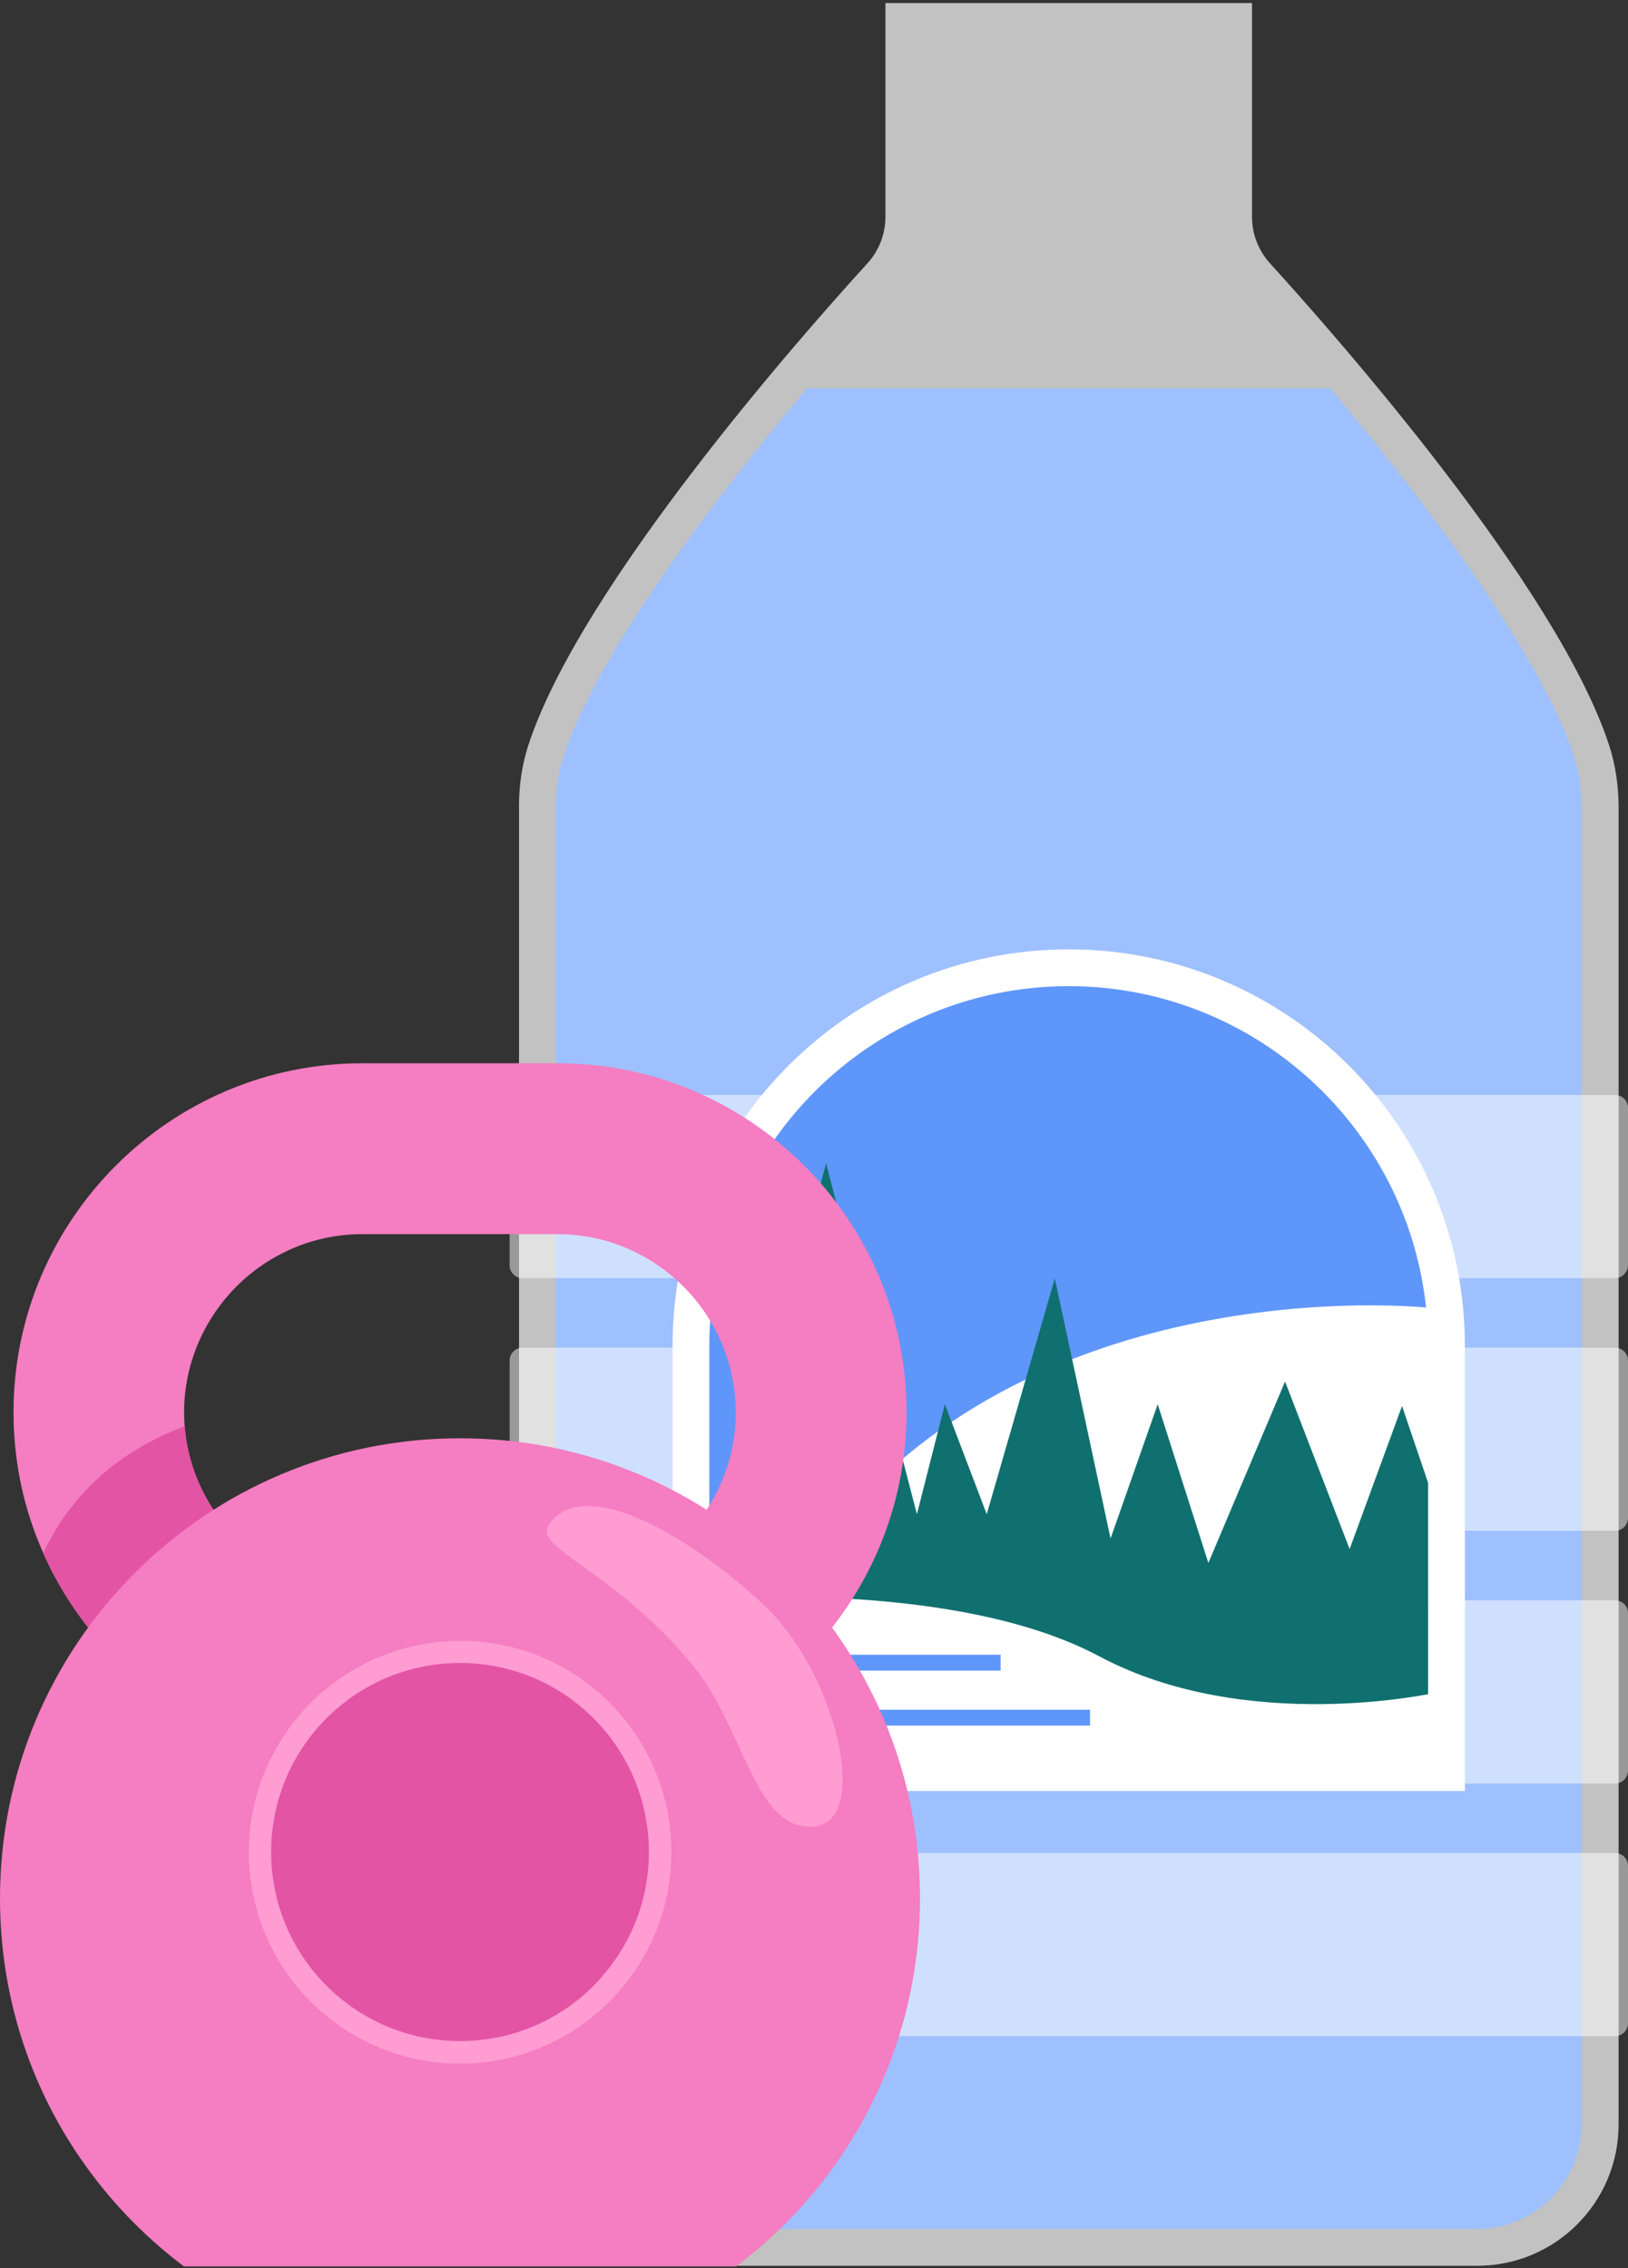 <svg width="168" height="234" viewBox="0 0 168 234" fill="none" xmlns="http://www.w3.org/2000/svg">
<rect x="0" y="0" width="168" height="234" fill="#333333" stroke="none"/>
<path opacity="0.7" d="M166.043 76.864C160.673 60.467 137.761 34.539 131.058 27.169C129.867 25.857 129.201 24.16 129.201 22.383V0.312H91.37V22.383C91.37 24.16 90.704 25.857 89.513 27.169C82.81 34.519 59.898 60.447 54.528 76.864C53.861 78.903 53.559 81.024 53.559 83.164V219.163C53.559 227.22 60.079 233.763 68.154 233.763H152.437C160.492 233.763 167.032 227.241 167.032 219.163V83.164C167.012 81.024 166.709 78.883 166.043 76.864Z" fill="white"/>
<path d="M163.215 83.163V219.163C163.215 225.12 158.37 229.966 152.414 229.966H68.152C62.197 229.966 57.352 225.12 57.352 219.163V83.163C57.352 81.346 57.614 79.63 58.139 78.055C61.328 68.281 72.088 53.379 83.272 40.072H137.294C148.478 53.379 159.238 68.281 162.448 78.055C162.952 79.63 163.215 81.346 163.215 83.163Z" fill="#9EC0FF"/>
<path opacity="0.66" d="M68.78 211.995C70.943 211.995 72.696 210.241 72.696 208.078C72.696 205.914 70.943 204.16 68.78 204.16C66.617 204.16 64.863 205.914 64.863 208.078C64.863 210.241 66.617 211.995 68.78 211.995Z" fill="#80ACFF"/>
<path opacity="0.66" d="M68.121 187.74C68.98 186.88 68.98 185.487 68.121 184.627C67.262 183.768 65.868 183.768 65.009 184.627C64.15 185.487 64.15 186.88 65.009 187.74C65.868 188.599 67.262 188.599 68.121 187.74Z" fill="#80ACFF"/>
<path opacity="0.5" d="M166.649 131.869H53.922C53.196 131.869 52.59 131.284 52.59 130.537V114.301C52.59 113.575 53.175 112.969 53.922 112.969H166.669C167.396 112.969 168.002 113.554 168.002 114.301V130.537C167.981 131.264 167.396 131.869 166.649 131.869Z" fill="white"/>
<path opacity="0.5" d="M166.649 157.939H53.922C53.196 157.939 52.59 157.354 52.59 156.606V140.371C52.59 139.644 53.175 139.039 53.922 139.039H166.669C167.396 139.039 168.002 139.644 168.002 140.371V156.606C167.981 157.354 167.396 157.939 166.649 157.939Z" fill="white"/>
<path opacity="0.5" d="M166.649 184.008H53.922C53.196 184.008 52.59 183.422 52.59 182.675V166.44C52.59 165.713 53.175 165.107 53.922 165.107H166.669C167.396 165.107 168.002 165.693 168.002 166.44V182.675C167.981 183.422 167.396 184.008 166.649 184.008Z" fill="white"/>
<path opacity="0.5" d="M166.649 210.077H53.922C53.196 210.077 52.59 209.491 52.59 208.744V192.509C52.59 191.782 53.175 191.176 53.922 191.176H166.669C167.396 191.176 168.002 191.762 168.002 192.509V208.744C167.981 209.491 167.396 210.077 166.649 210.077Z" fill="white"/>
<path d="M110.286 97.946C132.855 97.946 151.166 116.261 151.166 138.836V184.775H69.406V138.836C69.406 116.241 87.716 97.946 110.286 97.946Z" fill="white"/>
<path d="M73.199 180.979V138.837C73.199 118.381 89.834 101.742 110.284 101.742C130.733 101.742 147.368 118.381 147.368 138.837V180.979H73.199Z" fill="#5F96FA"/>
<path d="M147.367 134.918C147.367 134.918 105.963 130.415 84.16 160.139V165.531H147.367V134.918Z" fill="white"/>
<path d="M73.199 165.027L85.251 120.017L94.618 156.223L97.505 144.874L101.825 156.223L108.85 131.89L114.604 158.726L119.469 144.874L124.697 161.251L132.611 142.532L139.273 159.817L144.683 145.056L147.368 152.972V180.979H73.199V165.027Z" fill="#10706F"/>
<path d="M72.01 165.026C72.01 165.026 98.213 162.764 113.435 170.882C128.656 178.999 148.036 174.658 148.036 174.658V182.271H71.586L72.01 165.026Z" fill="white"/>
<path d="M103.258 170.72H73.199V172.356H103.258V170.72Z" fill="#5F96FA"/>
<path d="M112.484 176.395H73.199V178.031H112.484V176.395Z" fill="#5F96FA"/>
<path d="M57.556 109.698H37.389C17.544 109.698 1.395 125.853 1.395 145.702C1.395 150.892 2.485 155.819 4.483 160.261C7.067 166.097 11.185 171.125 16.293 174.841C22.228 179.162 29.516 181.706 37.389 181.706H57.556C77.4 181.706 93.55 165.552 93.55 145.702C93.55 125.853 77.4 109.698 57.556 109.698ZM70.537 158.686C67.206 162.018 62.603 164.098 57.556 164.098H37.389C33.109 164.098 29.172 162.624 26.023 160.14C22.127 157.051 19.483 152.426 19.059 147.197C19.018 146.712 18.998 146.207 18.998 145.722C18.998 140.674 21.077 136.07 24.388 132.738C27.719 129.407 32.322 127.327 37.369 127.327H57.536C67.65 127.327 75.927 135.606 75.927 145.722C75.927 150.75 73.868 155.354 70.537 158.686Z" fill="#F57DC1"/>
<path d="M26.021 160.119L18.996 175.587L16.271 174.82C11.163 171.104 7.045 166.076 4.461 160.24C7.873 153.011 13.626 149.175 19.056 147.155C19.48 152.405 22.125 157.03 26.021 160.119Z" fill="#E354A5"/>
<path d="M94.942 195.842C94.942 211.37 87.493 225.162 75.966 233.824H18.976C14.838 230.715 11.224 226.939 8.297 222.678C8.277 222.658 8.257 222.617 8.236 222.597C3.028 214.984 0 205.777 0 195.862C0 169.651 21.237 148.388 47.461 148.388C73.684 148.368 94.942 169.611 94.942 195.842Z" fill="#F57DC1"/>
<path d="M69.285 191.076C69.285 196.689 67.165 201.818 63.672 205.675V205.695C59.675 210.118 53.902 212.904 47.482 212.904C35.43 212.904 25.68 203.131 25.68 191.096C25.68 187.704 26.447 184.493 27.84 181.646C31.352 174.336 38.842 169.288 47.502 169.288C59.514 169.267 69.285 179.041 69.285 191.076Z" fill="#FF9CD2"/>
<path d="M66.963 191.075C66.963 196.103 65.065 200.666 61.956 204.119V204.14C58.383 208.097 53.215 210.581 47.482 210.581C36.702 210.581 27.98 201.838 27.98 191.075C27.98 188.046 28.667 185.178 29.898 182.614C33.047 176.071 39.73 171.568 47.482 171.568C58.242 171.568 66.963 180.312 66.963 191.075Z" fill="#E354A5"/>
<path d="M56.647 157.292C54.951 159.776 63.147 161.755 71.444 171.751C76.814 178.212 77.864 188.935 83.94 188.45C90.016 187.965 86.181 172.518 78.913 165.672C71.504 158.686 60.28 151.961 56.647 157.292Z" fill="#FF9CD2"/>
</svg>
